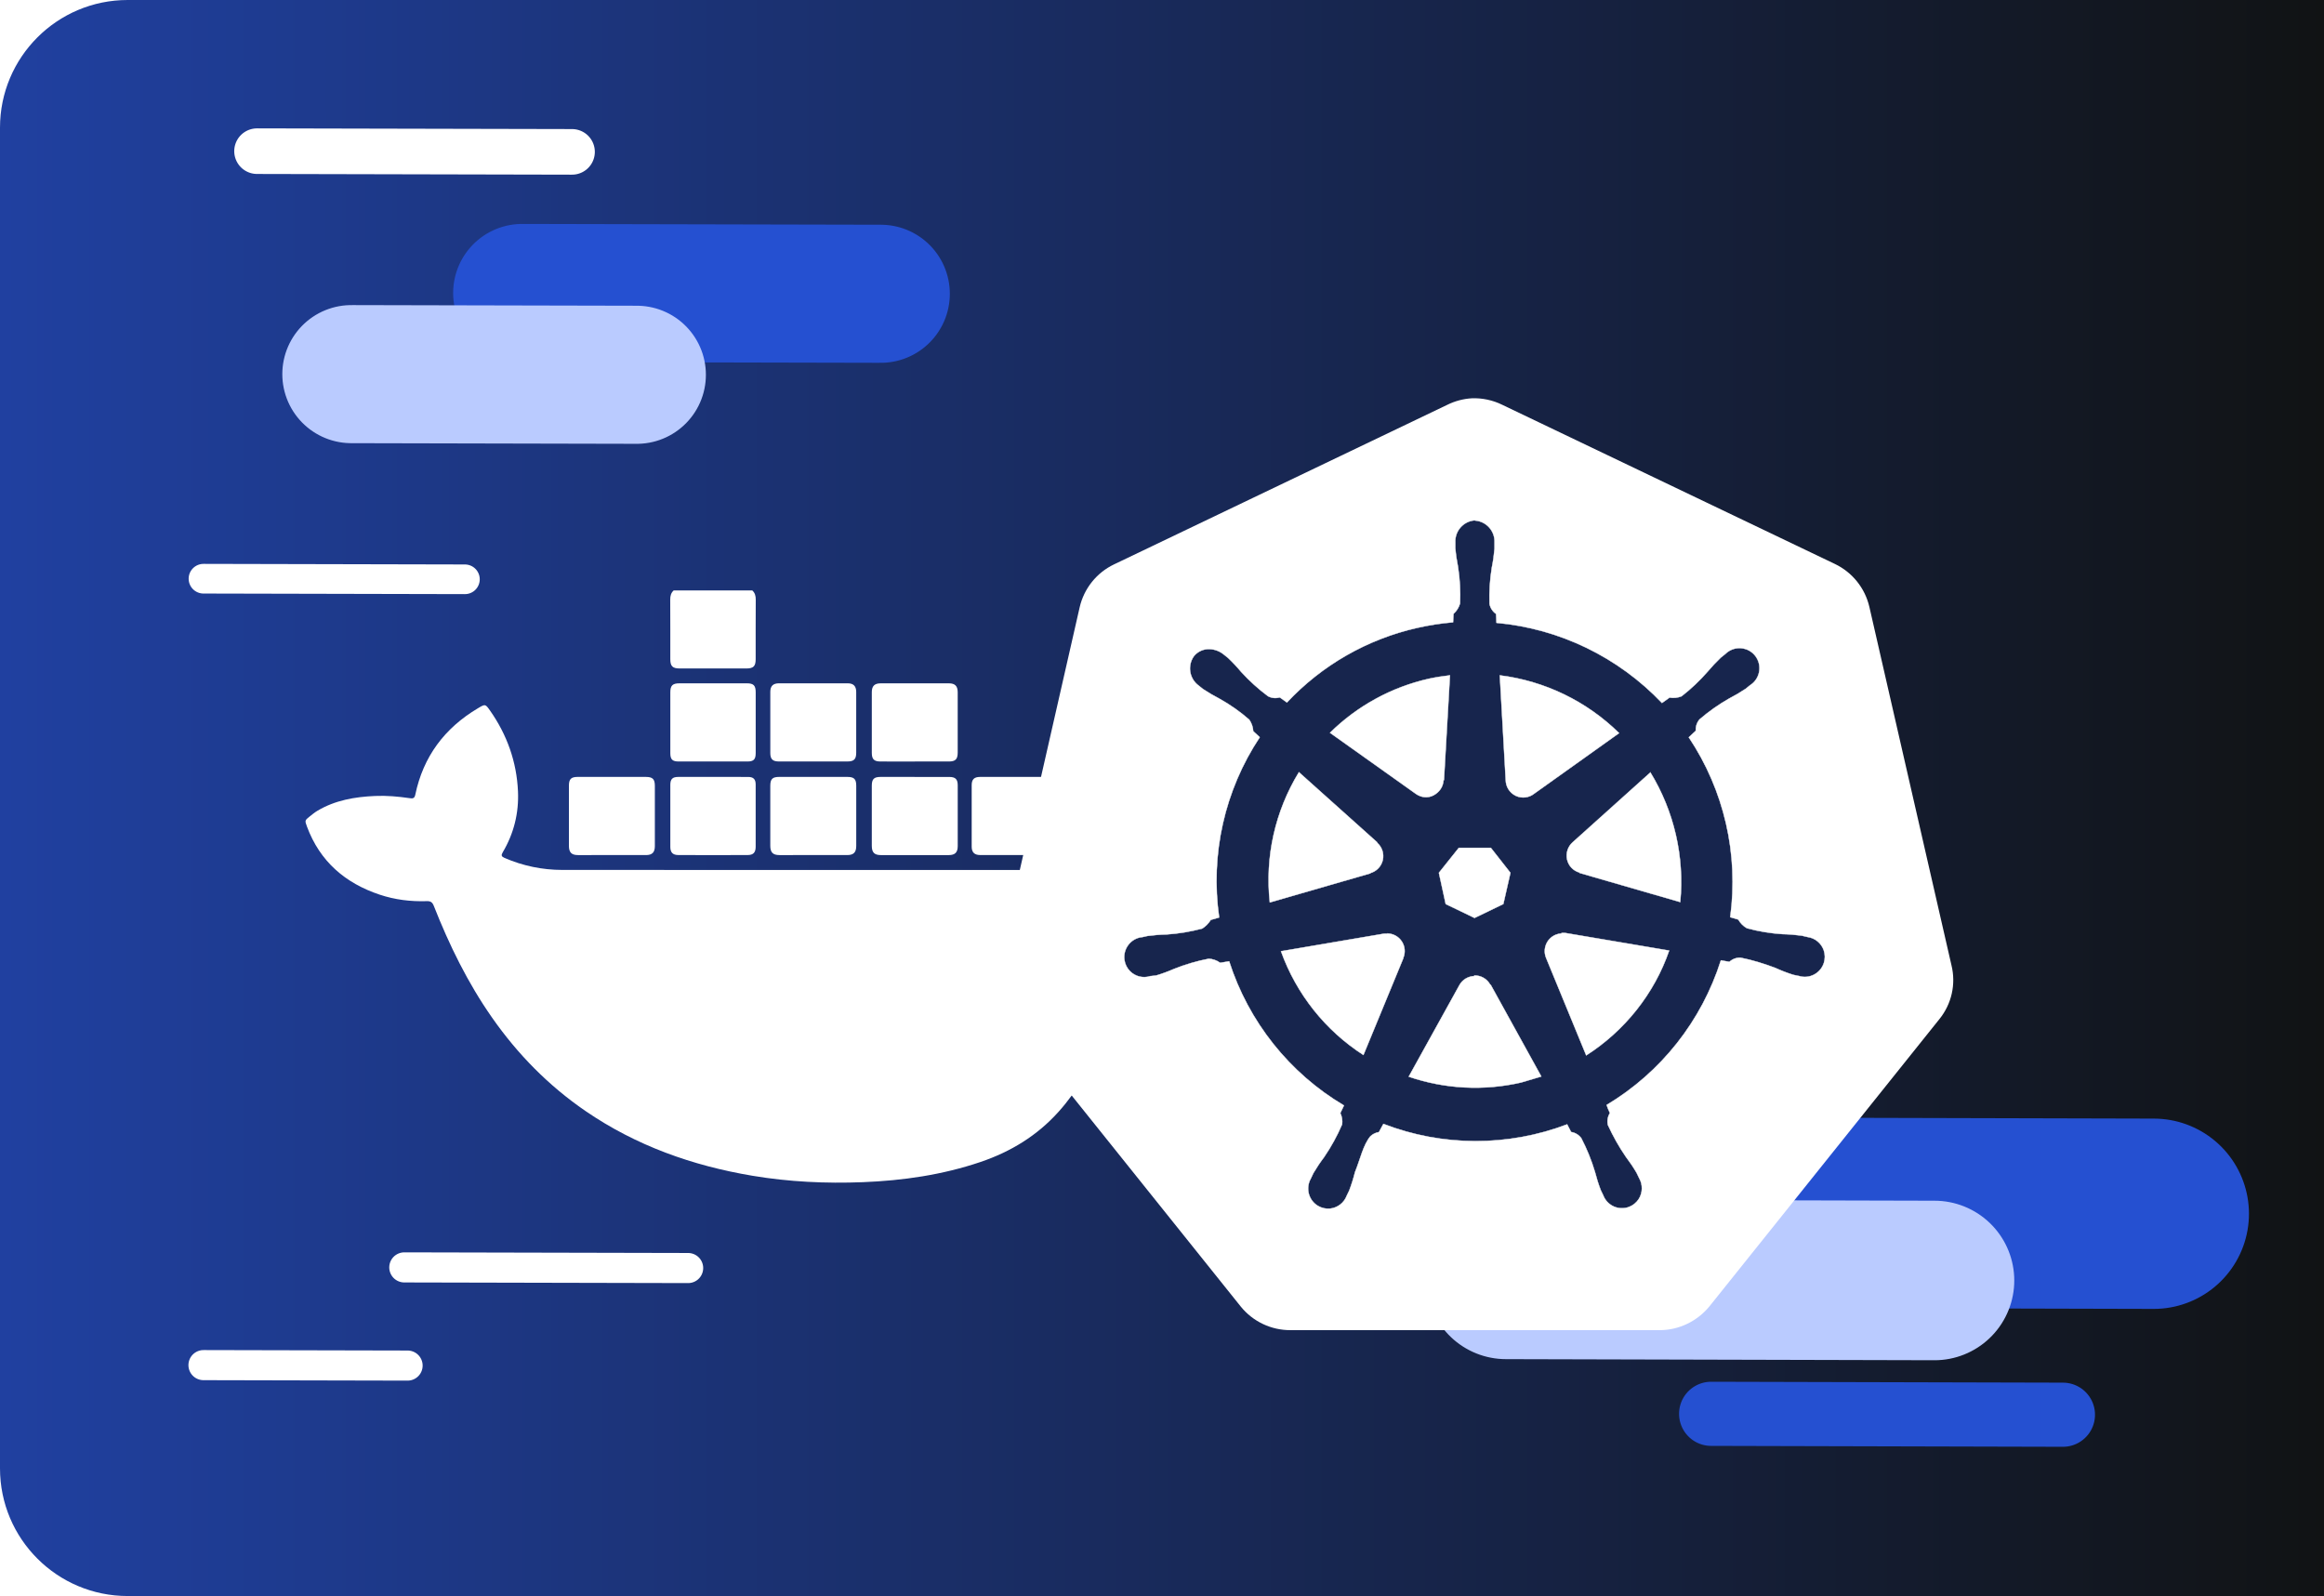 <svg width="182" height="125" viewBox="0 0 182 125" fill="none" xmlns="http://www.w3.org/2000/svg">
<path d="M0 10C0 4.477 4.477 0 10 0L182 0L182 125L10 125C4.477 125 0 120.523 0 115L0 10Z" fill="url(#paint0_linear_1104_308)"/>
<path d="M31.662 99.262L53.891 99.312" stroke="white" stroke-width="2.357" stroke-linecap="round"/>
<path d="M15.935 106.915L31.92 106.951" stroke="white" stroke-width="2.357" stroke-linecap="round"/>
<path d="M142.964 94.994L168.671 95.06" stroke="#2550D1" stroke-width="14.904" stroke-linecap="round"/>
<path d="M117.938 100.2L151.497 100.286" stroke="#BACBFF" stroke-width="12.494" stroke-linecap="round"/>
<path d="M134.004 110.729L161.555 110.8" stroke="#2550D1" stroke-width="5.024" stroke-linecap="round"/>
<path d="M20.129 11.839L44.798 11.894" stroke="white" stroke-width="3.571" stroke-linecap="round"/>
<path d="M40.895 22.945L68.977 23.008" stroke="#2550D1" stroke-width="10.815" stroke-linecap="round"/>
<path d="M27.516 29.302L49.873 29.352" stroke="#BACBFF" stroke-width="10.815" stroke-linecap="round"/>
<path d="M15.935 45.324L36.409 45.37" stroke="white" stroke-width="2.323" stroke-linecap="round"/>
<g filter="url(#filter0_d_1104_308)">
<path d="M115.263 27.194C114.594 27.233 113.939 27.409 113.337 27.707L87.243 40.202C85.881 40.852 84.889 42.091 84.551 43.567L78.162 71.611C77.858 72.926 78.104 74.306 78.864 75.434C78.953 75.57 79.047 75.702 79.145 75.829L97.172 98.334C98.125 99.508 99.556 100.184 101.063 100.176L129.977 100.176C131.489 100.178 132.922 99.472 133.873 98.312L151.891 75.804C152.836 74.63 153.19 73.078 152.827 71.606L146.398 43.539C146.058 42.062 145.063 40.824 143.706 40.173L117.658 27.709C116.907 27.337 116.075 27.16 115.24 27.194L115.263 27.194Z" fill="white"/>
<path d="M115.503 36.751C114.604 36.815 113.922 37.587 113.97 38.49L113.97 38.932C114.013 39.432 114.087 39.929 114.185 40.419C114.329 41.359 114.381 42.312 114.34 43.263C114.251 43.575 114.073 43.858 113.829 44.074L113.794 44.737C112.845 44.818 111.904 44.963 110.977 45.175C107.076 46.058 103.524 48.091 100.784 51.017L100.221 50.616C99.911 50.711 99.58 50.675 99.297 50.522C98.537 49.957 97.834 49.319 97.196 48.618C96.876 48.234 96.534 47.869 96.172 47.526L95.825 47.249C95.516 47 95.136 46.855 94.741 46.838C94.262 46.813 93.799 47.018 93.498 47.392C92.969 48.137 93.142 49.169 93.883 49.703L94.205 49.962C94.622 50.239 95.053 50.493 95.498 50.722C96.327 51.185 97.109 51.728 97.834 52.366C98.019 52.633 98.127 52.945 98.145 53.269L98.656 53.739C95.9 57.89 94.769 62.918 95.476 67.856L94.821 68.044C94.65 68.318 94.422 68.55 94.152 68.722C93.237 68.966 92.3 69.122 91.356 69.185C90.854 69.195 90.354 69.235 89.857 69.303L89.442 69.397L89.396 69.397C88.538 69.517 87.94 70.312 88.057 71.174C88.103 71.508 88.255 71.817 88.49 72.059C88.908 72.483 89.528 72.633 90.091 72.447L90.121 72.447L90.543 72.4C91.018 72.259 91.486 72.086 91.942 71.887C92.82 71.535 93.731 71.265 94.663 71.088C94.985 71.108 95.295 71.217 95.556 71.406L96.258 71.288C97.78 76.029 100.978 80.047 105.249 82.578L104.964 83.177C105.096 83.452 105.144 83.758 105.105 84.06C104.719 84.957 104.245 85.819 103.693 86.627C103.39 87.027 103.111 87.445 102.854 87.88L102.655 88.303C102.222 89.058 102.481 90.019 103.23 90.454C103.517 90.62 103.848 90.69 104.176 90.656C104.763 90.59 105.263 90.196 105.47 89.64L105.664 89.24C105.842 88.77 105.992 88.291 106.113 87.806C106.528 86.779 106.752 85.678 107.318 84.995C107.503 84.82 107.736 84.705 107.987 84.666L108.338 84.024C112.967 85.81 118.09 85.822 122.728 84.06L123.039 84.659C123.358 84.705 123.643 84.882 123.835 85.141C124.275 85.983 124.631 86.865 124.903 87.774C125.028 88.26 125.179 88.741 125.358 89.21L125.552 89.61C125.858 90.423 126.762 90.834 127.572 90.527C127.882 90.409 128.147 90.196 128.329 89.918C128.65 89.419 128.664 88.782 128.366 88.269L128.163 87.846C127.909 87.413 127.628 86.997 127.325 86.598C126.787 85.817 126.323 84.986 125.92 84.114C125.844 83.792 125.902 83.452 126.079 83.173C125.979 82.968 125.892 82.757 125.819 82.541C130.079 79.99 133.264 75.959 134.769 71.212L135.433 71.33C135.672 71.112 135.985 70.995 136.305 71.006C137.235 71.185 138.146 71.476 139.026 71.805C139.482 72.016 139.95 72.195 140.425 72.345C140.538 72.375 140.701 72.402 140.828 72.432L140.858 72.432C141.682 72.701 142.567 72.245 142.833 71.417C142.936 71.097 142.934 70.75 142.827 70.432C142.635 69.869 142.142 69.463 141.554 69.385L141.1 69.278C140.603 69.21 140.103 69.17 139.601 69.16C138.656 69.099 137.719 68.943 136.806 68.697C136.524 68.539 136.291 68.303 136.131 68.019L135.499 67.832C136.174 62.896 135.018 57.882 132.253 53.744L132.805 53.231C132.782 52.91 132.887 52.59 133.095 52.343C133.815 51.723 134.594 51.174 135.413 50.708C135.859 50.479 136.289 50.227 136.706 49.948L137.048 49.671C137.783 49.211 138.011 48.241 137.554 47.503C137.365 47.197 137.076 46.965 136.736 46.847C136.167 46.646 135.533 46.795 135.107 47.225L134.76 47.503C134.399 47.848 134.057 48.212 133.736 48.595C133.118 49.304 132.435 49.951 131.692 50.529C131.393 50.65 131.066 50.688 130.747 50.633L130.154 51.056C126.736 47.46 122.131 45.227 117.196 44.78C117.196 44.546 117.166 44.192 117.16 44.081C116.895 43.897 116.712 43.618 116.649 43.3C116.617 42.351 116.676 41.4 116.827 40.464C116.929 39.97 116.998 39.477 117.043 38.976L117.043 38.506C117.089 37.604 116.411 36.83 115.51 36.767L115.489 36.755L115.503 36.751ZM113.55 48.893L113.081 57.103L113.046 57.103C113.023 57.611 112.725 58.043 112.268 58.288C111.81 58.533 111.271 58.46 110.863 58.161L104.156 53.391C106.291 51.285 108.969 49.821 111.888 49.161C112.437 49.043 112.989 48.954 113.544 48.893L113.55 48.893ZM117.454 48.893C120.978 49.333 124.257 50.922 126.796 53.416L120.151 58.156C119.742 58.485 119.179 58.551 118.704 58.326C118.229 58.1 117.924 57.621 117.917 57.094L117.454 48.893ZM101.72 56.477L107.854 61.972L107.854 62.008C108.235 62.342 108.402 62.861 108.29 63.358C108.178 63.853 107.799 64.246 107.314 64.38L107.314 64.403L99.443 66.677C99.053 63.116 99.856 59.527 101.724 56.476L101.722 56.476L101.72 56.477ZM129.237 56.479C131.101 59.523 131.926 63.093 131.584 66.65L123.7 64.369L123.7 64.339C123.209 64.205 122.833 63.812 122.724 63.316C122.616 62.821 122.778 62.306 123.16 61.967L129.248 56.497L129.239 56.477L129.237 56.479ZM114.244 62.403L116.754 62.403L118.287 64.358L117.73 66.804L115.476 67.892L113.217 66.804L112.684 64.358L114.244 62.403ZM122.284 69.074C122.39 69.061 122.518 69.061 122.601 69.074L130.718 70.448C129.549 73.834 127.238 76.724 124.222 78.658L121.084 71.033C120.787 70.327 121.115 69.513 121.818 69.215C121.964 69.152 122.119 69.117 122.276 69.108L122.284 69.072L122.284 69.074ZM108.652 69.109C109.111 69.117 109.535 69.354 109.784 69.739C110.033 70.123 110.074 70.609 109.894 71.031L109.894 71.061L106.775 78.626C103.789 76.706 101.523 73.85 100.317 70.5L108.365 69.129C108.454 69.12 108.545 69.12 108.637 69.129L108.652 69.108L108.652 69.109ZM115.451 72.4C115.973 72.384 116.459 72.663 116.708 73.124L116.738 73.124L120.705 80.31L119.121 80.78C116.204 81.45 113.158 81.293 110.322 80.324L114.301 73.138C114.541 72.715 114.986 72.457 115.471 72.445L115.449 72.4L115.451 72.4Z" fill="#17254D" stroke="white" stroke-width="0.029" stroke-miterlimit="8"/>
</g>
<g filter="url(#filter1_d_1104_308)">
<path d="M52.76 43.904C52.547 44.098 52.486 44.337 52.488 44.625C52.498 46.18 52.492 47.735 52.494 49.29C52.494 49.84 52.669 50.017 53.227 50.018C54.967 50.021 56.708 50.021 58.447 50.018C59.007 50.017 59.178 49.843 59.179 49.29C59.181 47.735 59.174 46.18 59.185 44.625C59.187 44.338 59.126 44.098 58.912 43.905H52.759L52.76 43.904Z" fill="white"/>
<path d="M64.705 65.8C57.816 65.8 50.926 65.804 44.036 65.796C42.471 65.794 40.963 65.483 39.52 64.859C39.264 64.748 39.232 64.65 39.373 64.411C40.244 62.942 40.64 61.337 40.565 59.642C40.462 57.325 39.708 55.213 38.377 53.316C38.007 52.788 37.999 52.795 37.43 53.133C34.819 54.684 33.142 56.919 32.52 59.918C32.458 60.216 32.294 60.208 32.079 60.176C31.179 60.044 30.275 59.964 29.367 60.004C27.784 60.074 26.245 60.336 24.854 61.166C24.645 61.291 24.452 61.449 24.261 61.602C23.868 61.917 23.862 61.923 24.04 62.402C25.053 65.13 27.03 66.83 29.733 67.733C30.929 68.132 32.169 68.283 33.427 68.242C33.719 68.232 33.861 68.327 33.97 68.605C35.183 71.686 36.633 74.645 38.535 77.364C40.543 80.235 42.96 82.693 45.849 84.676C49.812 87.394 54.22 88.957 58.922 89.748C61.786 90.228 64.676 90.365 67.572 90.251C70.709 90.128 73.798 89.682 76.788 88.669C79.152 87.868 81.22 86.609 82.897 84.74C84.389 83.079 85.469 81.166 86.283 79.093C87.254 76.622 87.831 74.057 88.089 71.416C88.2 70.306 88.274 69.194 88.272 68.078C88.27 66.679 87.443 65.832 86.047 65.8C85.93 65.798 85.812 65.8 85.695 65.8C78.698 65.8 71.702 65.8 64.705 65.8V65.8Z" fill="white"/>
<path d="M71.616 58.511C70.73 58.511 69.845 58.509 68.96 58.511C68.44 58.513 68.273 58.681 68.273 59.209C68.271 60.774 68.27 62.339 68.273 63.904C68.273 64.427 68.473 64.633 68.986 64.634C70.758 64.637 72.528 64.637 74.3 64.634C74.796 64.633 75.002 64.425 75.003 63.928C75.007 62.342 75.007 60.755 75.003 59.17C75.002 58.688 74.823 58.516 74.339 58.514C73.432 58.511 72.525 58.514 71.618 58.513L71.616 58.511Z" fill="white"/>
<path d="M63.666 58.51C62.791 58.51 61.916 58.509 61.041 58.51C60.49 58.511 60.325 58.67 60.324 59.211C60.321 60.776 60.321 62.342 60.324 63.906C60.325 64.426 60.527 64.632 61.04 64.633C62.812 64.636 64.582 64.636 66.354 64.632C66.847 64.631 67.054 64.421 67.055 63.922C67.059 62.347 67.058 60.771 67.055 59.196C67.054 58.675 66.884 58.512 66.355 58.511C65.459 58.509 64.563 58.511 63.666 58.511V58.51Z" fill="white"/>
<path d="M47.925 58.511C47.027 58.511 46.129 58.509 45.232 58.511C44.727 58.513 44.555 58.681 44.554 59.187C44.55 60.764 44.55 62.342 44.554 63.918C44.555 64.422 44.76 64.631 45.252 64.633C47.036 64.637 48.82 64.637 50.604 64.632C51.075 64.631 51.283 64.416 51.284 63.934C51.288 62.357 51.288 60.779 51.284 59.202C51.282 58.682 51.105 58.513 50.585 58.512C49.698 58.51 48.811 58.512 47.925 58.512V58.511Z" fill="white"/>
<path d="M71.649 57.304C72.535 57.304 73.421 57.306 74.308 57.304C74.824 57.302 75 57.129 75.001 56.606C75.005 55.029 75.005 53.453 75.001 51.876C75 51.396 74.791 51.183 74.317 51.182C72.534 51.178 70.751 51.178 68.967 51.182C68.489 51.183 68.275 51.392 68.274 51.867C68.27 53.455 68.27 55.043 68.274 56.63C68.276 57.131 68.456 57.303 68.957 57.304C69.854 57.307 70.751 57.304 71.649 57.305V57.304Z" fill="white"/>
<path d="M63.684 57.303C64.581 57.303 65.478 57.306 66.375 57.302C66.873 57.3 67.052 57.126 67.053 56.622C67.058 55.034 67.059 53.446 67.053 51.859C67.052 51.399 66.838 51.181 66.386 51.18C64.591 51.176 62.797 51.176 61.003 51.18C60.542 51.181 60.327 51.393 60.325 51.847C60.321 53.446 60.32 55.044 60.325 56.643C60.327 57.123 60.513 57.3 60.992 57.302C61.89 57.306 62.787 57.303 63.684 57.303Z" fill="white"/>
<path d="M79.442 58.511C78.545 58.511 77.648 58.509 76.751 58.512C76.297 58.514 76.098 58.696 76.096 59.152C76.089 60.761 76.089 62.371 76.096 63.98C76.098 64.418 76.315 64.629 76.757 64.63C78.562 64.635 80.368 64.635 82.172 64.63C82.61 64.628 82.822 64.41 82.823 63.97C82.828 62.361 82.828 60.752 82.823 59.143C82.821 58.684 82.638 58.514 82.168 58.512C81.26 58.508 80.352 58.511 79.444 58.511H79.442Z" fill="white"/>
<path d="M55.843 57.304C56.74 57.304 57.636 57.307 58.534 57.304C59.024 57.302 59.181 57.142 59.181 56.642C59.183 55.054 59.183 53.468 59.181 51.881C59.181 51.351 59.015 51.182 58.494 51.181C56.733 51.178 54.971 51.178 53.209 51.181C52.666 51.182 52.496 51.355 52.495 51.89C52.493 53.477 52.493 55.064 52.495 56.651C52.495 57.143 52.657 57.303 53.153 57.304C54.05 57.307 54.946 57.304 55.843 57.304Z" fill="white"/>
<path d="M55.836 58.511C54.929 58.511 54.022 58.508 53.115 58.512C52.663 58.514 52.496 58.68 52.495 59.135C52.493 60.754 52.493 62.371 52.495 63.99C52.495 64.423 52.683 64.628 53.118 64.63C54.932 64.637 56.745 64.638 58.559 64.63C58.996 64.628 59.178 64.426 59.179 63.987C59.183 62.358 59.183 60.729 59.179 59.1C59.178 58.69 59.001 58.515 58.589 58.513C57.671 58.508 56.754 58.511 55.836 58.511Z" fill="white"/>
</g>
<defs>
<filter id="filter0_d_1104_308" x="74.035" y="27.19" width="82.932" height="80.986" filterUnits="userSpaceOnUse" color-interpolation-filters="sRGB">
<feFlood flood-opacity="0" result="BackgroundImageFix"/>
<feColorMatrix in="SourceAlpha" type="matrix" values="0 0 0 0 0 0 0 0 0 0 0 0 0 0 0 0 0 0 127 0" result="hardAlpha"/>
<feOffset dy="4"/>
<feGaussianBlur stdDeviation="2"/>
<feComposite in2="hardAlpha" operator="out"/>
<feColorMatrix type="matrix" values="0 0 0 0 0.067 0 0 0 0 0.075 0 0 0 0 0.078 0 0 0 0.3 0"/>
<feBlend mode="normal" in2="BackgroundImageFix" result="effect1_dropShadow_1104_308"/>
<feBlend mode="normal" in="SourceGraphic" in2="effect1_dropShadow_1104_308" result="shape"/>
</filter>
<filter id="filter1_d_1104_308" x="15.752" y="38.064" width="80.696" height="62.736" filterUnits="userSpaceOnUse" color-interpolation-filters="sRGB">
<feFlood flood-opacity="0" result="BackgroundImageFix"/>
<feColorMatrix in="SourceAlpha" type="matrix" values="0 0 0 0 0 0 0 0 0 0 0 0 0 0 0 0 0 0 127 0" result="hardAlpha"/>
<feOffset dy="2.336"/>
<feGaussianBlur stdDeviation="4.088"/>
<feComposite in2="hardAlpha" operator="out"/>
<feColorMatrix type="matrix" values="0 0 0 0 0.067 0 0 0 0 0.075 0 0 0 0 0.078 0 0 0 0.5 0"/>
<feBlend mode="normal" in2="BackgroundImageFix" result="effect1_dropShadow_1104_308"/>
<feBlend mode="normal" in="SourceGraphic" in2="effect1_dropShadow_1104_308" result="shape"/>
</filter>
<linearGradient id="paint0_linear_1104_308" x1="-63.446" y1="125" x2="182" y2="125" gradientUnits="userSpaceOnUse">
<stop stop-color="#2550D1"/>
<stop offset="1" stop-color="#111314"/>
</linearGradient>
</defs>
</svg>
